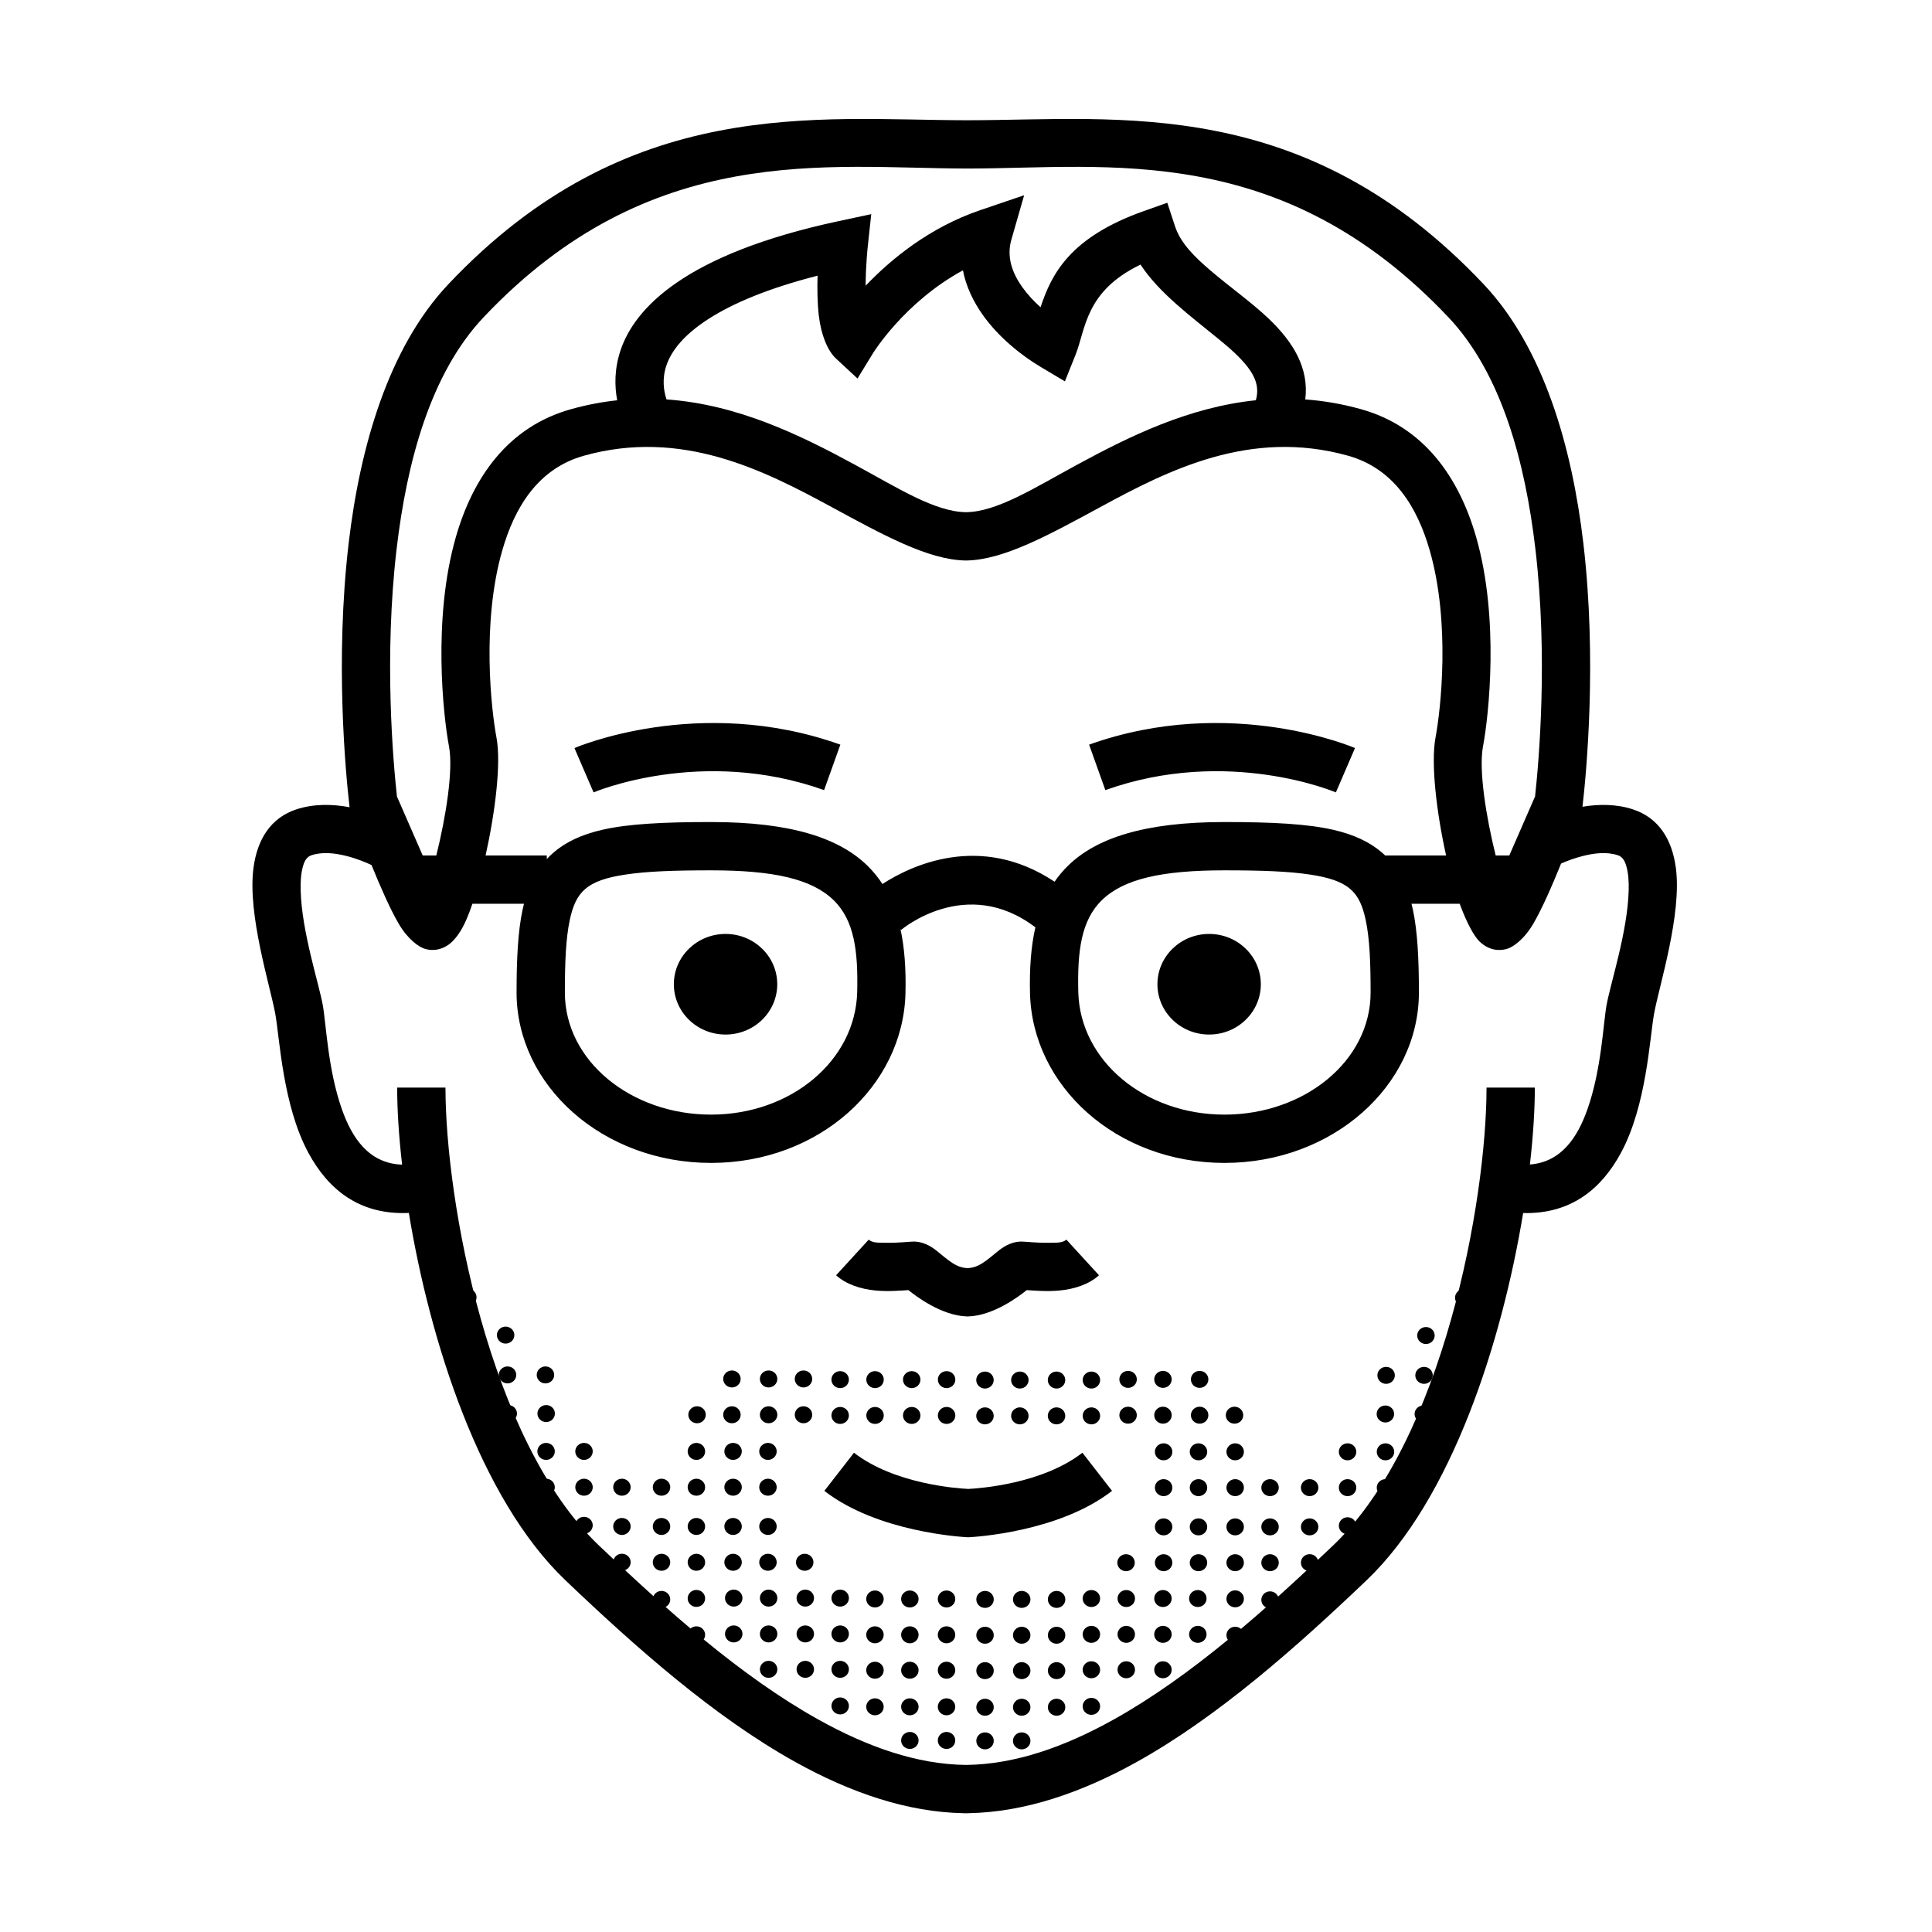<?xml version="1.0" encoding="UTF-8" standalone="no"?>
<!DOCTYPE svg PUBLIC "-//W3C//DTD SVG 1.1//EN" "http://www.w3.org/Graphics/SVG/1.1/DTD/svg11.dtd">
<svg width="100%" height="100%" viewBox="0 0 200 200" version="1.1" xmlns="http://www.w3.org/2000/svg" xmlns:xlink="http://www.w3.org/1999/xlink" xml:space="preserve" xmlns:serif="http://www.serif.com/" style="fill-rule:evenodd;clip-rule:evenodd;stroke-linejoin:round;stroke-miterlimit:2;">
    <g>
        <g transform="matrix(-1,0,0,1,75.109,107.096)">
            <path d="M0,-10.415C2.956,-10.415 5.352,-8.084 5.352,-5.208C5.352,-2.332 2.956,0 0,0C-2.956,0 -5.352,-2.332 -5.352,-5.208C-5.352,-8.084 -2.956,-10.415 0,-10.415" style="fill-rule:nonzero;"/>
        </g>
        <g transform="matrix(-1,0,0,1,125.169,107.096)">
            <path d="M0,-10.415C2.956,-10.415 5.352,-8.084 5.352,-5.208C5.352,-2.332 2.956,0 0,0C-2.956,0 -5.352,-2.332 -5.352,-5.208C-5.352,-8.084 -2.956,-10.415 0,-10.415" style="fill-rule:nonzero;"/>
        </g>
        <g transform="matrix(-1,0,0,1,86.973,143.697)">
            <path d="M0,-1.758C0.499,-1.758 0.904,-1.364 0.904,-0.879C0.904,-0.393 0.499,0 0,0C-0.499,0 -0.904,-0.393 -0.904,-0.879C-0.904,-1.364 -0.499,-1.758 0,-1.758" style="fill-rule:nonzero;"/>
        </g>
        <g transform="matrix(-1,0,0,1,86.973,147.405)">
            <path d="M0,-1.758C0.499,-1.758 0.904,-1.364 0.904,-0.879C0.904,-0.393 0.499,0 0,0C-0.499,0 -0.904,-0.393 -0.904,-0.879C-0.904,-1.364 -0.499,-1.758 0,-1.758" style="fill-rule:nonzero;"/>
        </g>
        <g transform="matrix(-1,0,0,1,72.158,147.336)">
            <path d="M0,-1.759C0.499,-1.759 0.904,-1.365 0.904,-0.88C0.904,-0.394 0.499,0 0,0C-0.499,0 -0.904,-0.394 -0.904,-0.88C-0.904,-1.365 -0.499,-1.759 0,-1.759" style="fill-rule:nonzero;"/>
        </g>
        <g transform="matrix(-1,0,0,1,68.48,154.836)">
            <path d="M0,-1.759C0.499,-1.759 0.904,-1.365 0.904,-0.88C0.904,-0.394 0.499,0 0,0C-0.499,0 -0.904,-0.394 -0.904,-0.88C-0.904,-1.365 -0.499,-1.759 0,-1.759" style="fill-rule:nonzero;"/>
        </g>
        <g transform="matrix(-1,0,0,1,68.48,158.898)">
            <path d="M0,-1.759C0.499,-1.759 0.904,-1.365 0.904,-0.88C0.904,-0.394 0.499,0 0,0C-0.499,0 -0.904,-0.394 -0.904,-0.88C-0.904,-1.365 -0.499,-1.759 0,-1.759" style="fill-rule:nonzero;"/>
        </g>
        <g transform="matrix(-1,0,0,1,64.382,154.836)">
            <path d="M0,-1.759C0.499,-1.759 0.904,-1.365 0.904,-0.88C0.904,-0.394 0.499,0 0,0C-0.499,0 -0.904,-0.394 -0.904,-0.88C-0.904,-1.365 -0.499,-1.759 0,-1.759" style="fill-rule:nonzero;"/>
        </g>
        <g transform="matrix(-1,0,0,1,60.456,151.128)">
            <path d="M0,-1.759C0.499,-1.759 0.904,-1.365 0.904,-0.88C0.904,-0.394 0.499,0 0,0C-0.499,0 -0.904,-0.394 -0.904,-0.88C-0.904,-1.365 -0.499,-1.759 0,-1.759" style="fill-rule:nonzero;"/>
        </g>
        <g transform="matrix(-1,0,0,1,60.456,154.836)">
            <path d="M0,-1.759C0.499,-1.759 0.904,-1.365 0.904,-0.88C0.904,-0.394 0.499,0 0,0C-0.499,0 -0.904,-0.394 -0.904,-0.88C-0.904,-1.365 -0.499,-1.759 0,-1.759" style="fill-rule:nonzero;"/>
        </g>
        <g transform="matrix(-1,0,0,1,60.456,158.779)">
            <path d="M0,-1.758C0.499,-1.758 0.904,-1.364 0.904,-0.879C0.904,-0.393 0.499,0 0,0C-0.499,0 -0.904,-0.393 -0.904,-0.879C-0.904,-1.364 -0.499,-1.758 0,-1.758" style="fill-rule:nonzero;"/>
        </g>
        <g transform="matrix(-1,0,0,1,56.53,151.128)">
            <path d="M0,-1.759C0.499,-1.759 0.904,-1.365 0.904,-0.88C0.904,-0.394 0.499,0 0,0C-0.499,0 -0.904,-0.394 -0.904,-0.88C-0.904,-1.365 -0.499,-1.759 0,-1.759" style="fill-rule:nonzero;"/>
        </g>
        <g transform="matrix(-1,0,0,1,56.539,147.21)">
            <path d="M0,-1.758C0.499,-1.758 0.904,-1.364 0.904,-0.879C0.904,-0.393 0.499,0 0,0C-0.499,0 -0.904,-0.393 -0.904,-0.879C-0.904,-1.364 -0.499,-1.758 0,-1.758" style="fill-rule:nonzero;"/>
        </g>
        <g transform="matrix(-1,0,0,1,52.614,147.21)">
            <path d="M0,-1.758C0.499,-1.758 0.904,-1.364 0.904,-0.879C0.904,-0.393 0.499,0 0,0C-0.499,0 -0.904,-0.393 -0.904,-0.879C-0.904,-1.364 -0.499,-1.758 0,-1.758" style="fill-rule:nonzero;"/>
        </g>
        <g transform="matrix(-1,0,0,1,52.614,151.128)">
            <path d="M0,-1.759C0.499,-1.759 0.904,-1.365 0.904,-0.88C0.904,-0.394 0.499,0 0,0C-0.499,0 -0.904,-0.394 -0.904,-0.88C-0.904,-1.365 -0.499,-1.759 0,-1.759" style="fill-rule:nonzero;"/>
        </g>
        <g transform="matrix(-1,0,0,1,56.465,143.21)">
            <path d="M0,-1.758C0.499,-1.758 0.904,-1.364 0.904,-0.879C0.904,-0.393 0.499,0 0,0C-0.499,0 -0.904,-0.393 -0.904,-0.879C-0.904,-1.364 -0.499,-1.758 0,-1.758" style="fill-rule:nonzero;"/>
        </g>
        <g transform="matrix(-1,0,0,1,52.539,143.21)">
            <path d="M0,-1.758C0.499,-1.758 0.904,-1.364 0.904,-0.879C0.904,-0.393 0.499,0 0,0C-0.499,0 -0.904,-0.393 -0.904,-0.879C-0.904,-1.364 -0.499,-1.758 0,-1.758" style="fill-rule:nonzero;"/>
        </g>
        <g transform="matrix(-1,0,0,1,48.614,143.21)">
            <path d="M0,-1.758C0.499,-1.758 0.904,-1.364 0.904,-0.879C0.904,-0.393 0.499,0 0,0C-0.499,0 -0.904,-0.393 -0.904,-0.879C-0.904,-1.364 -0.499,-1.758 0,-1.758" style="fill-rule:nonzero;"/>
        </g>
        <g transform="matrix(-1,0,0,1,52.342,139.088)">
            <path d="M0,-1.759C0.499,-1.759 0.904,-1.365 0.904,-0.88C0.904,-0.394 0.499,0 0,0C-0.499,0 -0.904,-0.394 -0.904,-0.88C-0.904,-1.365 -0.499,-1.759 0,-1.759" style="fill-rule:nonzero;"/>
        </g>
        <g transform="matrix(-1,0,0,1,48.428,135.173)">
            <path d="M0,-1.758C0.499,-1.758 0.904,-1.364 0.904,-0.879C0.904,-0.393 0.499,0 0,0C-0.499,0 -0.904,-0.393 -0.904,-0.879C-0.904,-1.364 -0.499,-1.758 0,-1.758" style="fill-rule:nonzero;"/>
        </g>
        <g transform="matrix(-1,0,0,1,48.416,139.088)">
            <path d="M0,-1.759C0.499,-1.759 0.904,-1.365 0.904,-0.88C0.904,-0.394 0.499,0 0,0C-0.499,0 -0.904,-0.394 -0.904,-0.88C-0.904,-1.365 -0.499,-1.759 0,-1.759" style="fill-rule:nonzero;"/>
        </g>
        <g transform="matrix(-1,0,0,1,56.53,154.836)">
            <path d="M0,-1.759C0.499,-1.759 0.904,-1.365 0.904,-0.88C0.904,-0.394 0.499,0 0,0C-0.499,0 -0.904,-0.394 -0.904,-0.88C-0.904,-1.365 -0.499,-1.759 0,-1.759" style="fill-rule:nonzero;"/>
        </g>
        <g transform="matrix(-1,0,0,1,64.382,158.898)">
            <path d="M0,-1.759C0.499,-1.759 0.904,-1.365 0.904,-0.88C0.904,-0.394 0.499,0 0,0C-0.499,0 -0.904,-0.394 -0.904,-0.88C-0.904,-1.365 -0.499,-1.759 0,-1.759" style="fill-rule:nonzero;"/>
        </g>
        <g transform="matrix(-1,0,0,1,64.382,162.602)">
            <path d="M0,-1.759C0.499,-1.759 0.904,-1.365 0.904,-0.88C0.904,-0.394 0.499,0 0,0C-0.499,0 -0.904,-0.394 -0.904,-0.88C-0.904,-1.365 -0.499,-1.759 0,-1.759" style="fill-rule:nonzero;"/>
        </g>
        <g transform="matrix(-1,0,0,1,68.48,162.606)">
            <path d="M0,-1.759C0.499,-1.759 0.904,-1.365 0.904,-0.88C0.904,-0.394 0.499,0 0,0C-0.499,0 -0.904,-0.394 -0.904,-0.88C-0.904,-1.365 -0.499,-1.759 0,-1.759" style="fill-rule:nonzero;"/>
        </g>
        <g transform="matrix(-1,0,0,1,68.48,166.451)">
            <path d="M0,-1.759C0.499,-1.759 0.904,-1.365 0.904,-0.88C0.904,-0.394 0.499,0 0,0C-0.499,0 -0.904,-0.394 -0.904,-0.88C-0.904,-1.365 -0.499,-1.759 0,-1.759" style="fill-rule:nonzero;"/>
        </g>
        <g transform="matrix(-1,0,0,1,90.576,166.405)">
            <path d="M0,-1.758C0.499,-1.758 0.904,-1.364 0.904,-0.879C0.904,-0.393 0.499,0 0,0C-0.499,0 -0.904,-0.393 -0.904,-0.879C-0.904,-1.364 -0.499,-1.758 0,-1.758" style="fill-rule:nonzero;"/>
        </g>
        <g transform="matrix(-1,0,0,1,90.576,170.113)">
            <path d="M0,-1.758C0.499,-1.758 0.904,-1.364 0.904,-0.879C0.904,-0.393 0.499,0 0,0C-0.499,0 -0.904,-0.393 -0.904,-0.879C-0.904,-1.364 -0.499,-1.758 0,-1.758" style="fill-rule:nonzero;"/>
        </g>
        <g transform="matrix(-1,0,0,1,75.956,166.314)">
            <path d="M0,-1.759C0.499,-1.759 0.904,-1.365 0.904,-0.88C0.904,-0.394 0.499,0 0,0C-0.499,0 -0.904,-0.394 -0.904,-0.88C-0.904,-1.365 -0.499,-1.759 0,-1.759" style="fill-rule:nonzero;"/>
        </g>
        <g transform="matrix(-1,0,0,1,75.956,170.023)">
            <path d="M0,-1.759C0.499,-1.759 0.904,-1.365 0.904,-0.88C0.904,-0.394 0.499,0 0,0C-0.499,0 -0.904,-0.394 -0.904,-0.88C-0.904,-1.365 -0.499,-1.759 0,-1.759" style="fill-rule:nonzero;"/>
        </g>
        <g transform="matrix(-1,0,0,1,90.584,143.697)">
            <path d="M0,-1.758C0.499,-1.758 0.904,-1.364 0.904,-0.879C0.904,-0.393 0.499,0 0,0C-0.499,0 -0.904,-0.393 -0.904,-0.879C-0.904,-1.364 -0.499,-1.758 0,-1.758" style="fill-rule:nonzero;"/>
        </g>
        <g transform="matrix(-1,0,0,1,75.769,143.628)">
            <path d="M0,-1.759C0.499,-1.759 0.904,-1.365 0.904,-0.88C0.904,-0.394 0.499,0 0,0C-0.499,0 -0.904,-0.394 -0.904,-0.88C-0.904,-1.365 -0.499,-1.759 0,-1.759" style="fill-rule:nonzero;"/>
        </g>
        <g transform="matrix(-1,0,0,1,90.584,147.405)">
            <path d="M0,-1.758C0.499,-1.758 0.904,-1.364 0.904,-0.879C0.904,-0.393 0.499,0 0,0C-0.499,0 -0.904,-0.393 -0.904,-0.879C-0.904,-1.364 -0.499,-1.758 0,-1.758" style="fill-rule:nonzero;"/>
        </g>
        <g transform="matrix(-1,0,0,1,75.769,147.336)">
            <path d="M0,-1.759C0.499,-1.759 0.904,-1.365 0.904,-0.88C0.904,-0.394 0.499,0 0,0C-0.499,0 -0.904,-0.394 -0.904,-0.88C-0.904,-1.365 -0.499,-1.759 0,-1.759" style="fill-rule:nonzero;"/>
        </g>
        <g transform="matrix(-1,0,0,1,72.091,151.128)">
            <path d="M0,-1.759C0.499,-1.759 0.904,-1.365 0.904,-0.88C0.904,-0.394 0.499,0 0,0C-0.499,0 -0.904,-0.394 -0.904,-0.88C-0.904,-1.365 -0.499,-1.759 0,-1.759" style="fill-rule:nonzero;"/>
        </g>
        <g transform="matrix(-1,0,0,1,72.091,154.836)">
            <path d="M0,-1.759C0.499,-1.759 0.904,-1.365 0.904,-0.88C0.904,-0.394 0.499,0 0,0C-0.499,0 -0.904,-0.394 -0.904,-0.88C-0.904,-1.365 -0.499,-1.759 0,-1.759" style="fill-rule:nonzero;"/>
        </g>
        <g transform="matrix(-1,0,0,1,72.091,158.898)">
            <path d="M0,-1.759C0.499,-1.759 0.904,-1.365 0.904,-0.88C0.904,-0.394 0.499,0 0,0C-0.499,0 -0.904,-0.394 -0.904,-0.88C-0.904,-1.365 -0.499,-1.759 0,-1.759" style="fill-rule:nonzero;"/>
        </g>
        <g transform="matrix(-1,0,0,1,72.091,162.606)">
            <path d="M0,-1.759C0.499,-1.759 0.904,-1.365 0.904,-0.88C0.904,-0.394 0.499,0 0,0C-0.499,0 -0.904,-0.394 -0.904,-0.88C-0.904,-1.365 -0.499,-1.759 0,-1.759" style="fill-rule:nonzero;"/>
        </g>
        <g transform="matrix(-1,0,0,1,72.091,166.346)">
            <path d="M0,-1.758C0.499,-1.758 0.904,-1.364 0.904,-0.879C0.904,-0.393 0.499,0 0,0C-0.499,0 -0.904,-0.393 -0.904,-0.879C-0.904,-1.364 -0.499,-1.758 0,-1.758" style="fill-rule:nonzero;"/>
        </g>
        <g transform="matrix(-1,0,0,1,72.091,170.113)">
            <path d="M0,-1.758C0.499,-1.758 0.904,-1.364 0.904,-0.879C0.904,-0.393 0.499,0 0,0C-0.499,0 -0.904,-0.393 -0.904,-0.879C-0.904,-1.364 -0.499,-1.758 0,-1.758" style="fill-rule:nonzero;"/>
        </g>
        <g transform="matrix(-1,0,0,1,94.188,166.405)">
            <path d="M0,-1.758C0.499,-1.758 0.904,-1.364 0.904,-0.879C0.904,-0.393 0.499,0 0,0C-0.499,0 -0.904,-0.393 -0.904,-0.879C-0.904,-1.364 -0.499,-1.758 0,-1.758" style="fill-rule:nonzero;"/>
        </g>
        <g transform="matrix(-1,0,0,1,94.188,170.113)">
            <path d="M0,-1.758C0.499,-1.758 0.904,-1.364 0.904,-0.879C0.904,-0.393 0.499,0 0,0C-0.499,0 -0.904,-0.393 -0.904,-0.879C-0.904,-1.364 -0.499,-1.758 0,-1.758" style="fill-rule:nonzero;"/>
        </g>
        <g transform="matrix(-1,0,0,1,79.567,166.314)">
            <path d="M0,-1.759C0.499,-1.759 0.904,-1.365 0.904,-0.88C0.904,-0.394 0.499,0 0,0C-0.499,0 -0.904,-0.394 -0.904,-0.88C-0.904,-1.365 -0.499,-1.759 0,-1.759" style="fill-rule:nonzero;"/>
        </g>
        <g transform="matrix(-1,0,0,1,79.567,170.023)">
            <path d="M0,-1.759C0.499,-1.759 0.904,-1.365 0.904,-0.88C0.904,-0.394 0.499,0 0,0C-0.499,0 -0.904,-0.394 -0.904,-0.88C-0.904,-1.365 -0.499,-1.759 0,-1.759" style="fill-rule:nonzero;"/>
        </g>
        <g transform="matrix(-1,0,0,1,94.38,143.697)">
            <path d="M0,-1.758C0.499,-1.758 0.904,-1.364 0.904,-0.879C0.904,-0.393 0.499,0 0,0C-0.499,0 -0.904,-0.393 -0.904,-0.879C-0.904,-1.364 -0.499,-1.758 0,-1.758" style="fill-rule:nonzero;"/>
        </g>
        <g transform="matrix(-1,0,0,1,79.565,143.628)">
            <path d="M0,-1.759C0.499,-1.759 0.904,-1.365 0.904,-0.88C0.904,-0.394 0.499,0 0,0C-0.499,0 -0.904,-0.394 -0.904,-0.88C-0.904,-1.365 -0.499,-1.759 0,-1.759" style="fill-rule:nonzero;"/>
        </g>
        <g transform="matrix(-1,0,0,1,94.38,147.405)">
            <path d="M0,-1.758C0.499,-1.758 0.904,-1.364 0.904,-0.879C0.904,-0.393 0.499,0 0,0C-0.499,0 -0.904,-0.393 -0.904,-0.879C-0.904,-1.364 -0.499,-1.758 0,-1.758" style="fill-rule:nonzero;"/>
        </g>
        <g transform="matrix(-1,0,0,1,79.565,147.336)">
            <path d="M0,-1.759C0.499,-1.759 0.904,-1.365 0.904,-0.88C0.904,-0.394 0.499,0 0,0C-0.499,0 -0.904,-0.394 -0.904,-0.88C-0.904,-1.365 -0.499,-1.759 0,-1.759" style="fill-rule:nonzero;"/>
        </g>
        <g transform="matrix(-1,0,0,1,75.888,151.128)">
            <path d="M0,-1.759C0.499,-1.759 0.904,-1.365 0.904,-0.88C0.904,-0.394 0.499,0 0,0C-0.499,0 -0.904,-0.394 -0.904,-0.88C-0.904,-1.365 -0.499,-1.759 0,-1.759" style="fill-rule:nonzero;"/>
        </g>
        <g transform="matrix(-1,0,0,1,75.888,154.836)">
            <path d="M0,-1.759C0.499,-1.759 0.904,-1.365 0.904,-0.88C0.904,-0.394 0.499,0 0,0C-0.499,0 -0.904,-0.394 -0.904,-0.88C-0.904,-1.365 -0.499,-1.759 0,-1.759" style="fill-rule:nonzero;"/>
        </g>
        <g transform="matrix(-1,0,0,1,75.888,158.898)">
            <path d="M0,-1.759C0.499,-1.759 0.904,-1.365 0.904,-0.88C0.904,-0.394 0.499,0 0,0C-0.499,0 -0.904,-0.394 -0.904,-0.88C-0.904,-1.365 -0.499,-1.759 0,-1.759" style="fill-rule:nonzero;"/>
        </g>
        <g transform="matrix(-1,0,0,1,75.888,162.606)">
            <path d="M0,-1.759C0.499,-1.759 0.904,-1.365 0.904,-0.88C0.904,-0.394 0.499,0 0,0C-0.499,0 -0.904,-0.394 -0.904,-0.88C-0.904,-1.365 -0.499,-1.759 0,-1.759" style="fill-rule:nonzero;"/>
        </g>
        <g transform="matrix(-1,0,0,1,97.984,166.405)">
            <path d="M0,-1.758C0.499,-1.758 0.904,-1.364 0.904,-0.879C0.904,-0.393 0.499,0 0,0C-0.499,0 -0.904,-0.393 -0.904,-0.879C-0.904,-1.364 -0.499,-1.758 0,-1.758" style="fill-rule:nonzero;"/>
        </g>
        <g transform="matrix(-1,0,0,1,97.984,170.113)">
            <path d="M0,-1.758C0.499,-1.758 0.904,-1.364 0.904,-0.879C0.904,-0.393 0.499,0 0,0C-0.499,0 -0.904,-0.393 -0.904,-0.879C-0.904,-1.364 -0.499,-1.758 0,-1.758" style="fill-rule:nonzero;"/>
        </g>
        <g transform="matrix(-1,0,0,1,83.364,166.314)">
            <path d="M0,-1.759C0.499,-1.759 0.904,-1.365 0.904,-0.88C0.904,-0.394 0.499,0 0,0C-0.499,0 -0.904,-0.394 -0.904,-0.88C-0.904,-1.365 -0.499,-1.759 0,-1.759" style="fill-rule:nonzero;"/>
        </g>
        <g transform="matrix(-1,0,0,1,83.364,170.023)">
            <path d="M0,-1.759C0.499,-1.759 0.904,-1.365 0.904,-0.88C0.904,-0.394 0.499,0 0,0C-0.499,0 -0.904,-0.394 -0.904,-0.88C-0.904,-1.365 -0.499,-1.759 0,-1.759" style="fill-rule:nonzero;"/>
        </g>
        <g transform="matrix(-1,0,0,1,97.991,143.697)">
            <path d="M0,-1.758C0.499,-1.758 0.904,-1.364 0.904,-0.879C0.904,-0.393 0.499,0 0,0C-0.499,0 -0.904,-0.393 -0.904,-0.879C-0.904,-1.364 -0.499,-1.758 0,-1.758" style="fill-rule:nonzero;"/>
        </g>
        <g transform="matrix(-1,0,0,1,83.177,143.628)">
            <path d="M0,-1.759C0.499,-1.759 0.904,-1.365 0.904,-0.88C0.904,-0.394 0.499,0 0,0C-0.499,0 -0.904,-0.394 -0.904,-0.88C-0.904,-1.365 -0.499,-1.759 0,-1.759" style="fill-rule:nonzero;"/>
        </g>
        <g transform="matrix(-1,0,0,1,97.991,147.405)">
            <path d="M0,-1.758C0.499,-1.758 0.904,-1.364 0.904,-0.879C0.904,-0.393 0.499,0 0,0C-0.499,0 -0.904,-0.393 -0.904,-0.879C-0.904,-1.364 -0.499,-1.758 0,-1.758" style="fill-rule:nonzero;"/>
        </g>
        <g transform="matrix(-1,0,0,1,83.177,147.336)">
            <path d="M0,-1.759C0.499,-1.759 0.904,-1.365 0.904,-0.88C0.904,-0.394 0.499,0 0,0C-0.499,0 -0.904,-0.394 -0.904,-0.88C-0.904,-1.365 -0.499,-1.759 0,-1.759" style="fill-rule:nonzero;"/>
        </g>
        <g transform="matrix(-1,0,0,1,79.499,151.128)">
            <path d="M0,-1.759C0.499,-1.759 0.904,-1.365 0.904,-0.88C0.904,-0.394 0.499,0 0,0C-0.499,0 -0.904,-0.394 -0.904,-0.88C-0.904,-1.365 -0.499,-1.759 0,-1.759" style="fill-rule:nonzero;"/>
        </g>
        <g transform="matrix(-1,0,0,1,79.499,154.836)">
            <path d="M0,-1.759C0.499,-1.759 0.904,-1.365 0.904,-0.88C0.904,-0.394 0.499,0 0,0C-0.499,0 -0.904,-0.394 -0.904,-0.88C-0.904,-1.365 -0.499,-1.759 0,-1.759" style="fill-rule:nonzero;"/>
        </g>
        <g transform="matrix(-1,0,0,1,79.499,158.898)">
            <path d="M0,-1.759C0.499,-1.759 0.904,-1.365 0.904,-0.88C0.904,-0.394 0.499,0 0,0C-0.499,0 -0.904,-0.394 -0.904,-0.88C-0.904,-1.365 -0.499,-1.759 0,-1.759" style="fill-rule:nonzero;"/>
        </g>
        <g transform="matrix(-1,0,0,1,79.499,162.606)">
            <path d="M0,-1.759C0.499,-1.759 0.904,-1.365 0.904,-0.88C0.904,-0.394 0.499,0 0,0C-0.499,0 -0.904,-0.394 -0.904,-0.88C-0.904,-1.365 -0.499,-1.759 0,-1.759" style="fill-rule:nonzero;"/>
        </g>
        <g transform="matrix(-1,0,0,1,83.304,162.606)">
            <path d="M0,-1.759C0.499,-1.759 0.904,-1.365 0.904,-0.88C0.904,-0.394 0.499,0 0,0C-0.499,0 -0.904,-0.394 -0.904,-0.88C-0.904,-1.365 -0.499,-1.759 0,-1.759" style="fill-rule:nonzero;"/>
        </g>
        <g transform="matrix(-1,0,0,1,86.975,166.314)">
            <path d="M0,-1.759C0.499,-1.759 0.904,-1.365 0.904,-0.88C0.904,-0.394 0.499,0 0,0C-0.499,0 -0.904,-0.394 -0.904,-0.88C-0.904,-1.365 -0.499,-1.759 0,-1.759" style="fill-rule:nonzero;"/>
        </g>
        <g transform="matrix(-1,0,0,1,86.975,170.023)">
            <path d="M0,-1.759C0.499,-1.759 0.904,-1.365 0.904,-0.88C0.904,-0.394 0.499,0 0,0C-0.499,0 -0.904,-0.394 -0.904,-0.88C-0.904,-1.365 -0.499,-1.759 0,-1.759" style="fill-rule:nonzero;"/>
        </g>
        <g transform="matrix(-1,0,0,1,90.576,173.781)">
            <path d="M0,-1.759C0.499,-1.759 0.904,-1.365 0.904,-0.88C0.904,-0.394 0.499,0 0,0C-0.499,0 -0.904,-0.394 -0.904,-0.88C-0.904,-1.365 -0.499,-1.759 0,-1.759" style="fill-rule:nonzero;"/>
        </g>
        <g transform="matrix(-1,0,0,1,94.188,173.781)">
            <path d="M0,-1.759C0.499,-1.759 0.904,-1.365 0.904,-0.88C0.904,-0.394 0.499,0 0,0C-0.499,0 -0.904,-0.394 -0.904,-0.88C-0.904,-1.365 -0.499,-1.759 0,-1.759" style="fill-rule:nonzero;"/>
        </g>
        <g transform="matrix(-1,0,0,1,79.567,173.688)">
            <path d="M0,-1.758C0.499,-1.758 0.904,-1.364 0.904,-0.879C0.904,-0.393 0.499,0 0,0C-0.499,0 -0.904,-0.393 -0.904,-0.879C-0.904,-1.364 -0.499,-1.758 0,-1.758" style="fill-rule:nonzero;"/>
        </g>
        <g transform="matrix(-1,0,0,1,97.984,173.781)">
            <path d="M0,-1.759C0.499,-1.759 0.904,-1.365 0.904,-0.88C0.904,-0.394 0.499,0 0,0C-0.499,0 -0.904,-0.394 -0.904,-0.88C-0.904,-1.365 -0.499,-1.759 0,-1.759" style="fill-rule:nonzero;"/>
        </g>
        <g transform="matrix(-1,0,0,1,83.364,173.688)">
            <path d="M0,-1.758C0.499,-1.758 0.904,-1.364 0.904,-0.879C0.904,-0.393 0.499,0 0,0C-0.499,0 -0.904,-0.393 -0.904,-0.879C-0.904,-1.364 -0.499,-1.758 0,-1.758" style="fill-rule:nonzero;"/>
        </g>
        <g transform="matrix(-1,0,0,1,86.975,173.688)">
            <path d="M0,-1.758C0.499,-1.758 0.904,-1.364 0.904,-0.879C0.904,-0.393 0.499,0 0,0C-0.499,0 -0.904,-0.393 -0.904,-0.879C-0.904,-1.364 -0.499,-1.758 0,-1.758" style="fill-rule:nonzero;"/>
        </g>
        <g transform="matrix(-1,0,0,1,90.576,177.567)">
            <path d="M0,-1.758C0.499,-1.758 0.904,-1.364 0.904,-0.879C0.904,-0.393 0.499,0 0,0C-0.499,0 -0.904,-0.393 -0.904,-0.879C-0.904,-1.364 -0.499,-1.758 0,-1.758" style="fill-rule:nonzero;"/>
        </g>
        <g transform="matrix(-1,0,0,1,94.188,177.567)">
            <path d="M0,-1.758C0.499,-1.758 0.904,-1.364 0.904,-0.879C0.904,-0.393 0.499,0 0,0C-0.499,0 -0.904,-0.393 -0.904,-0.879C-0.904,-1.364 -0.499,-1.758 0,-1.758" style="fill-rule:nonzero;"/>
        </g>
        <g transform="matrix(-1,0,0,1,97.984,177.567)">
            <path d="M0,-1.758C0.499,-1.758 0.904,-1.364 0.904,-0.879C0.904,-0.393 0.499,0 0,0C-0.499,0 -0.904,-0.393 -0.904,-0.879C-0.904,-1.364 -0.499,-1.758 0,-1.758" style="fill-rule:nonzero;"/>
        </g>
        <g transform="matrix(-1,0,0,1,94.188,181.049)">
            <path d="M0,-1.759C0.499,-1.759 0.904,-1.365 0.904,-0.88C0.904,-0.394 0.499,0 0,0C-0.499,0 -0.904,-0.394 -0.904,-0.88C-0.904,-1.365 -0.499,-1.759 0,-1.759" style="fill-rule:nonzero;"/>
        </g>
        <g transform="matrix(-1,0,0,1,97.984,181.049)">
            <path d="M0,-1.759C0.499,-1.759 0.904,-1.365 0.904,-0.88C0.904,-0.394 0.499,0 0,0C-0.499,0 -0.904,-0.394 -0.904,-0.88C-0.904,-1.365 -0.499,-1.759 0,-1.759" style="fill-rule:nonzero;"/>
        </g>
        <g transform="matrix(-1,0,0,1,86.975,177.477)">
            <path d="M0,-1.759C0.499,-1.759 0.904,-1.365 0.904,-0.88C0.904,-0.394 0.499,0 0,0C-0.499,0 -0.904,-0.394 -0.904,-0.88C-0.904,-1.365 -0.499,-1.759 0,-1.759" style="fill-rule:nonzero;"/>
        </g>
        <g transform="matrix(-1,0,0,1,112.982,143.742)">
            <path d="M0,-1.759C0.499,-1.759 0.904,-1.365 0.904,-0.88C0.904,-0.394 0.499,0 0,0C-0.499,0 -0.904,-0.394 -0.904,-0.88C-0.904,-1.365 -0.499,-1.759 0,-1.759" style="fill-rule:nonzero;"/>
        </g>
        <g transform="matrix(-1,0,0,1,112.982,147.45)">
            <path d="M0,-1.759C0.499,-1.759 0.904,-1.365 0.904,-0.88C0.904,-0.394 0.499,0 0,0C-0.499,0 -0.904,-0.394 -0.904,-0.88C-0.904,-1.365 -0.499,-1.759 0,-1.759" style="fill-rule:nonzero;"/>
        </g>
        <g transform="matrix(-1,0,0,1,127.797,147.379)">
            <path d="M0,-1.758C0.499,-1.758 0.904,-1.364 0.904,-0.879C0.904,-0.393 0.499,0 0,0C-0.499,0 -0.904,-0.393 -0.904,-0.879C-0.904,-1.364 -0.499,-1.758 0,-1.758" style="fill-rule:nonzero;"/>
        </g>
        <g transform="matrix(-1,0,0,1,131.475,154.88)">
            <path d="M0,-1.759C0.499,-1.759 0.904,-1.365 0.904,-0.88C0.904,-0.394 0.499,0 0,0C-0.499,0 -0.904,-0.394 -0.904,-0.88C-0.904,-1.365 -0.499,-1.759 0,-1.759" style="fill-rule:nonzero;"/>
        </g>
        <g transform="matrix(-1,0,0,1,131.475,158.941)">
            <path d="M0,-1.758C0.499,-1.758 0.904,-1.364 0.904,-0.879C0.904,-0.393 0.499,0 0,0C-0.499,0 -0.904,-0.393 -0.904,-0.879C-0.904,-1.364 -0.499,-1.758 0,-1.758" style="fill-rule:nonzero;"/>
        </g>
        <g transform="matrix(-1,0,0,1,135.573,154.88)">
            <path d="M0,-1.759C0.499,-1.759 0.904,-1.365 0.904,-0.88C0.904,-0.394 0.499,0 0,0C-0.499,0 -0.904,-0.394 -0.904,-0.88C-0.904,-1.365 -0.499,-1.759 0,-1.759" style="fill-rule:nonzero;"/>
        </g>
        <g transform="matrix(-1,0,0,1,139.499,151.171)">
            <path d="M0,-1.759C0.499,-1.759 0.904,-1.365 0.904,-0.88C0.904,-0.394 0.499,0 0,0C-0.499,0 -0.904,-0.394 -0.904,-0.88C-0.904,-1.365 -0.499,-1.759 0,-1.759" style="fill-rule:nonzero;"/>
        </g>
        <g transform="matrix(-1,0,0,1,139.499,154.88)">
            <path d="M0,-1.759C0.499,-1.759 0.904,-1.365 0.904,-0.88C0.904,-0.394 0.499,0 0,0C-0.499,0 -0.904,-0.394 -0.904,-0.88C-0.904,-1.365 -0.499,-1.759 0,-1.759" style="fill-rule:nonzero;"/>
        </g>
        <g transform="matrix(-1,0,0,1,139.499,158.824)">
            <path d="M0,-1.759C0.499,-1.759 0.904,-1.365 0.904,-0.88C0.904,-0.394 0.499,0 0,0C-0.499,0 -0.904,-0.394 -0.904,-0.88C-0.904,-1.365 -0.499,-1.759 0,-1.759" style="fill-rule:nonzero;"/>
        </g>
        <g transform="matrix(-1,0,0,1,143.425,151.171)">
            <path d="M0,-1.759C0.499,-1.759 0.904,-1.365 0.904,-0.88C0.904,-0.394 0.499,0 0,0C-0.499,0 -0.904,-0.394 -0.904,-0.88C-0.904,-1.365 -0.499,-1.759 0,-1.759" style="fill-rule:nonzero;"/>
        </g>
        <g transform="matrix(-1,0,0,1,143.415,147.255)">
            <path d="M0,-1.759C0.499,-1.759 0.904,-1.365 0.904,-0.88C0.904,-0.394 0.499,0 0,0C-0.499,0 -0.904,-0.394 -0.904,-0.88C-0.904,-1.365 -0.499,-1.759 0,-1.759" style="fill-rule:nonzero;"/>
        </g>
        <g transform="matrix(-1,0,0,1,147.341,147.255)">
            <path d="M0,-1.759C0.499,-1.759 0.904,-1.365 0.904,-0.88C0.904,-0.394 0.499,0 0,0C-0.499,0 -0.904,-0.394 -0.904,-0.88C-0.904,-1.365 -0.499,-1.759 0,-1.759" style="fill-rule:nonzero;"/>
        </g>
        <g transform="matrix(-1,0,0,1,147.341,151.171)">
            <path d="M0,-1.759C0.499,-1.759 0.904,-1.365 0.904,-0.88C0.904,-0.394 0.499,0 0,0C-0.499,0 -0.904,-0.394 -0.904,-0.88C-0.904,-1.365 -0.499,-1.759 0,-1.759" style="fill-rule:nonzero;"/>
        </g>
        <g transform="matrix(-1,0,0,1,143.49,143.255)">
            <path d="M0,-1.759C0.499,-1.759 0.904,-1.365 0.904,-0.88C0.904,-0.394 0.499,0 0,0C-0.499,0 -0.904,-0.394 -0.904,-0.88C-0.904,-1.365 -0.499,-1.759 0,-1.759" style="fill-rule:nonzero;"/>
        </g>
        <g transform="matrix(-1,0,0,1,147.415,143.255)">
            <path d="M0,-1.759C0.499,-1.759 0.904,-1.365 0.904,-0.88C0.904,-0.394 0.499,0 0,0C-0.499,0 -0.904,-0.394 -0.904,-0.88C-0.904,-1.365 -0.499,-1.759 0,-1.759" style="fill-rule:nonzero;"/>
        </g>
        <g transform="matrix(-1,0,0,1,151.341,143.255)">
            <path d="M0,-1.759C0.499,-1.759 0.904,-1.365 0.904,-0.88C0.904,-0.394 0.499,0 0,0C-0.499,0 -0.904,-0.394 -0.904,-0.88C-0.904,-1.365 -0.499,-1.759 0,-1.759" style="fill-rule:nonzero;"/>
        </g>
        <g transform="matrix(-1,0,0,1,147.613,139.132)">
            <path d="M0,-1.759C0.499,-1.759 0.904,-1.365 0.904,-0.88C0.904,-0.394 0.499,0 0,0C-0.499,0 -0.904,-0.394 -0.904,-0.88C-0.904,-1.365 -0.499,-1.759 0,-1.759" style="fill-rule:nonzero;"/>
        </g>
        <g transform="matrix(-1,0,0,1,151.527,135.218)">
            <path d="M0,-1.759C0.499,-1.759 0.904,-1.365 0.904,-0.88C0.904,-0.394 0.499,0 0,0C-0.499,0 -0.904,-0.394 -0.904,-0.88C-0.904,-1.365 -0.499,-1.759 0,-1.759" style="fill-rule:nonzero;"/>
        </g>
        <g transform="matrix(-1,0,0,1,151.539,139.132)">
            <path d="M0,-1.759C0.499,-1.759 0.904,-1.365 0.904,-0.88C0.904,-0.394 0.499,0 0,0C-0.499,0 -0.904,-0.394 -0.904,-0.88C-0.904,-1.365 -0.499,-1.759 0,-1.759" style="fill-rule:nonzero;"/>
        </g>
        <g transform="matrix(-1,0,0,1,143.425,154.88)">
            <path d="M0,-1.759C0.499,-1.759 0.904,-1.365 0.904,-0.88C0.904,-0.394 0.499,0 0,0C-0.499,0 -0.904,-0.394 -0.904,-0.88C-0.904,-1.365 -0.499,-1.759 0,-1.759" style="fill-rule:nonzero;"/>
        </g>
        <g transform="matrix(-1,0,0,1,135.573,158.941)">
            <path d="M0,-1.758C0.499,-1.758 0.904,-1.364 0.904,-0.879C0.904,-0.393 0.499,0 0,0C-0.499,0 -0.904,-0.393 -0.904,-0.879C-0.904,-1.364 -0.499,-1.758 0,-1.758" style="fill-rule:nonzero;"/>
        </g>
        <g transform="matrix(-1,0,0,1,135.573,162.646)">
            <path d="M0,-1.759C0.499,-1.759 0.904,-1.365 0.904,-0.88C0.904,-0.394 0.499,0 0,0C-0.499,0 -0.904,-0.394 -0.904,-0.88C-0.904,-1.365 -0.499,-1.759 0,-1.759" style="fill-rule:nonzero;"/>
        </g>
        <g transform="matrix(-1,0,0,1,131.475,162.649)">
            <path d="M0,-1.758C0.499,-1.758 0.904,-1.364 0.904,-0.879C0.904,-0.393 0.499,0 0,0C-0.499,0 -0.904,-0.393 -0.904,-0.879C-0.904,-1.364 -0.499,-1.758 0,-1.758" style="fill-rule:nonzero;"/>
        </g>
        <g transform="matrix(-1,0,0,1,131.475,166.494)">
            <path d="M0,-1.758C0.499,-1.758 0.904,-1.364 0.904,-0.879C0.904,-0.393 0.499,0 0,0C-0.499,0 -0.904,-0.393 -0.904,-0.879C-0.904,-1.364 -0.499,-1.758 0,-1.758" style="fill-rule:nonzero;"/>
        </g>
        <g transform="matrix(-1,0,0,1,109.378,166.45)">
            <path d="M0,-1.759C0.499,-1.759 0.904,-1.365 0.904,-0.88C0.904,-0.394 0.499,0 0,0C-0.499,0 -0.904,-0.394 -0.904,-0.88C-0.904,-1.365 -0.499,-1.759 0,-1.759" style="fill-rule:nonzero;"/>
        </g>
        <g transform="matrix(-1,0,0,1,109.378,170.158)">
            <path d="M0,-1.759C0.499,-1.759 0.904,-1.365 0.904,-0.88C0.904,-0.394 0.499,0 0,0C-0.499,0 -0.904,-0.394 -0.904,-0.88C-0.904,-1.365 -0.499,-1.759 0,-1.759" style="fill-rule:nonzero;"/>
        </g>
        <g transform="matrix(-1,0,0,1,123.999,166.357)">
            <path d="M0,-1.758C0.499,-1.758 0.904,-1.364 0.904,-0.879C0.904,-0.393 0.499,0 0,0C-0.499,0 -0.904,-0.393 -0.904,-0.879C-0.904,-1.364 -0.499,-1.758 0,-1.758" style="fill-rule:nonzero;"/>
        </g>
        <g transform="matrix(-1,0,0,1,123.999,170.066)">
            <path d="M0,-1.758C0.499,-1.758 0.904,-1.364 0.904,-0.879C0.904,-0.393 0.499,0 0,0C-0.499,0 -0.904,-0.393 -0.904,-0.879C-0.904,-1.364 -0.499,-1.758 0,-1.758" style="fill-rule:nonzero;"/>
        </g>
        <g transform="matrix(-1,0,0,1,109.371,143.742)">
            <path d="M0,-1.759C0.499,-1.759 0.904,-1.365 0.904,-0.88C0.904,-0.394 0.499,0 0,0C-0.499,0 -0.904,-0.394 -0.904,-0.88C-0.904,-1.365 -0.499,-1.759 0,-1.759" style="fill-rule:nonzero;"/>
        </g>
        <g transform="matrix(-1,0,0,1,124.186,143.671)">
            <path d="M0,-1.758C0.499,-1.758 0.904,-1.364 0.904,-0.879C0.904,-0.393 0.499,0 0,0C-0.499,0 -0.904,-0.393 -0.904,-0.879C-0.904,-1.364 -0.499,-1.758 0,-1.758" style="fill-rule:nonzero;"/>
        </g>
        <g transform="matrix(-1,0,0,1,109.371,147.45)">
            <path d="M0,-1.759C0.499,-1.759 0.904,-1.365 0.904,-0.88C0.904,-0.394 0.499,0 0,0C-0.499,0 -0.904,-0.394 -0.904,-0.88C-0.904,-1.365 -0.499,-1.759 0,-1.759" style="fill-rule:nonzero;"/>
        </g>
        <g transform="matrix(-1,0,0,1,124.186,147.379)">
            <path d="M0,-1.758C0.499,-1.758 0.904,-1.364 0.904,-0.879C0.904,-0.393 0.499,0 0,0C-0.499,0 -0.904,-0.393 -0.904,-0.879C-0.904,-1.364 -0.499,-1.758 0,-1.758" style="fill-rule:nonzero;"/>
        </g>
        <g transform="matrix(-1,0,0,1,127.864,151.171)">
            <path d="M0,-1.759C0.499,-1.759 0.904,-1.365 0.904,-0.88C0.904,-0.394 0.499,0 0,0C-0.499,0 -0.904,-0.394 -0.904,-0.88C-0.904,-1.365 -0.499,-1.759 0,-1.759" style="fill-rule:nonzero;"/>
        </g>
        <g transform="matrix(-1,0,0,1,127.864,154.88)">
            <path d="M0,-1.759C0.499,-1.759 0.904,-1.365 0.904,-0.88C0.904,-0.394 0.499,0 0,0C-0.499,0 -0.904,-0.394 -0.904,-0.88C-0.904,-1.365 -0.499,-1.759 0,-1.759" style="fill-rule:nonzero;"/>
        </g>
        <g transform="matrix(-1,0,0,1,127.864,158.941)">
            <path d="M0,-1.758C0.499,-1.758 0.904,-1.364 0.904,-0.879C0.904,-0.393 0.499,0 0,0C-0.499,0 -0.904,-0.393 -0.904,-0.879C-0.904,-1.364 -0.499,-1.758 0,-1.758" style="fill-rule:nonzero;"/>
        </g>
        <g transform="matrix(-1,0,0,1,127.864,162.649)">
            <path d="M0,-1.758C0.499,-1.758 0.904,-1.364 0.904,-0.879C0.904,-0.393 0.499,0 0,0C-0.499,0 -0.904,-0.393 -0.904,-0.879C-0.904,-1.364 -0.499,-1.758 0,-1.758" style="fill-rule:nonzero;"/>
        </g>
        <g transform="matrix(-1,0,0,1,127.864,166.39)">
            <path d="M0,-1.758C0.499,-1.758 0.904,-1.364 0.904,-0.879C0.904,-0.393 0.499,0 0,0C-0.499,0 -0.904,-0.393 -0.904,-0.879C-0.904,-1.364 -0.499,-1.758 0,-1.758" style="fill-rule:nonzero;"/>
        </g>
        <g transform="matrix(-1,0,0,1,127.864,170.158)">
            <path d="M0,-1.759C0.499,-1.759 0.904,-1.365 0.904,-0.88C0.904,-0.394 0.499,0 0,0C-0.499,0 -0.904,-0.394 -0.904,-0.88C-0.904,-1.365 -0.499,-1.759 0,-1.759" style="fill-rule:nonzero;"/>
        </g>
        <g transform="matrix(-1,0,0,1,105.767,166.45)">
            <path d="M0,-1.759C0.499,-1.759 0.904,-1.365 0.904,-0.88C0.904,-0.394 0.499,0 0,0C-0.499,0 -0.904,-0.394 -0.904,-0.88C-0.904,-1.365 -0.499,-1.759 0,-1.759" style="fill-rule:nonzero;"/>
        </g>
        <g transform="matrix(-1,0,0,1,105.767,170.158)">
            <path d="M0,-1.759C0.499,-1.759 0.904,-1.365 0.904,-0.88C0.904,-0.394 0.499,0 0,0C-0.499,0 -0.904,-0.394 -0.904,-0.88C-0.904,-1.365 -0.499,-1.759 0,-1.759" style="fill-rule:nonzero;"/>
        </g>
        <g transform="matrix(-1,0,0,1,120.388,166.357)">
            <path d="M0,-1.758C0.499,-1.758 0.904,-1.364 0.904,-0.879C0.904,-0.393 0.499,0 0,0C-0.499,0 -0.904,-0.393 -0.904,-0.879C-0.904,-1.364 -0.499,-1.758 0,-1.758" style="fill-rule:nonzero;"/>
        </g>
        <g transform="matrix(-1,0,0,1,120.388,170.066)">
            <path d="M0,-1.758C0.499,-1.758 0.904,-1.364 0.904,-0.879C0.904,-0.393 0.499,0 0,0C-0.499,0 -0.904,-0.393 -0.904,-0.879C-0.904,-1.364 -0.499,-1.758 0,-1.758" style="fill-rule:nonzero;"/>
        </g>
        <g transform="matrix(-1,0,0,1,105.575,143.742)">
            <path d="M0,-1.759C0.499,-1.759 0.904,-1.365 0.904,-0.88C0.904,-0.394 0.499,0 0,0C-0.499,0 -0.904,-0.394 -0.904,-0.88C-0.904,-1.365 -0.499,-1.759 0,-1.759" style="fill-rule:nonzero;"/>
        </g>
        <g transform="matrix(-1,0,0,1,120.39,143.671)">
            <path d="M0,-1.758C0.499,-1.758 0.904,-1.364 0.904,-0.879C0.904,-0.393 0.499,0 0,0C-0.499,0 -0.904,-0.393 -0.904,-0.879C-0.904,-1.364 -0.499,-1.758 0,-1.758" style="fill-rule:nonzero;"/>
        </g>
        <g transform="matrix(-1,0,0,1,105.575,147.45)">
            <path d="M0,-1.759C0.499,-1.759 0.904,-1.365 0.904,-0.88C0.904,-0.394 0.499,0 0,0C-0.499,0 -0.904,-0.394 -0.904,-0.88C-0.904,-1.365 -0.499,-1.759 0,-1.759" style="fill-rule:nonzero;"/>
        </g>
        <g transform="matrix(-1,0,0,1,120.39,147.379)">
            <path d="M0,-1.758C0.499,-1.758 0.904,-1.364 0.904,-0.879C0.904,-0.393 0.499,0 0,0C-0.499,0 -0.904,-0.393 -0.904,-0.879C-0.904,-1.364 -0.499,-1.758 0,-1.758" style="fill-rule:nonzero;"/>
        </g>
        <g transform="matrix(-1,0,0,1,124.067,151.171)">
            <path d="M0,-1.759C0.499,-1.759 0.904,-1.365 0.904,-0.88C0.904,-0.394 0.499,0 0,0C-0.499,0 -0.904,-0.394 -0.904,-0.88C-0.904,-1.365 -0.499,-1.759 0,-1.759" style="fill-rule:nonzero;"/>
        </g>
        <g transform="matrix(-1,0,0,1,124.067,154.88)">
            <path d="M0,-1.759C0.499,-1.759 0.904,-1.365 0.904,-0.88C0.904,-0.394 0.499,0 0,0C-0.499,0 -0.904,-0.394 -0.904,-0.88C-0.904,-1.365 -0.499,-1.759 0,-1.759" style="fill-rule:nonzero;"/>
        </g>
        <g transform="matrix(-1,0,0,1,124.067,158.941)">
            <path d="M0,-1.758C0.499,-1.758 0.904,-1.364 0.904,-0.879C0.904,-0.393 0.499,0 0,0C-0.499,0 -0.904,-0.393 -0.904,-0.879C-0.904,-1.364 -0.499,-1.758 0,-1.758" style="fill-rule:nonzero;"/>
        </g>
        <g transform="matrix(-1,0,0,1,124.067,162.649)">
            <path d="M0,-1.758C0.499,-1.758 0.904,-1.364 0.904,-0.879C0.904,-0.393 0.499,0 0,0C-0.499,0 -0.904,-0.393 -0.904,-0.879C-0.904,-1.364 -0.499,-1.758 0,-1.758" style="fill-rule:nonzero;"/>
        </g>
        <g transform="matrix(-1,0,0,1,101.971,166.45)">
            <path d="M0,-1.759C0.499,-1.759 0.904,-1.365 0.904,-0.88C0.904,-0.394 0.499,0 0,0C-0.499,0 -0.904,-0.394 -0.904,-0.88C-0.904,-1.365 -0.499,-1.759 0,-1.759" style="fill-rule:nonzero;"/>
        </g>
        <g transform="matrix(-1,0,0,1,101.971,170.158)">
            <path d="M0,-1.759C0.499,-1.759 0.904,-1.365 0.904,-0.88C0.904,-0.394 0.499,0 0,0C-0.499,0 -0.904,-0.394 -0.904,-0.88C-0.904,-1.365 -0.499,-1.759 0,-1.759" style="fill-rule:nonzero;"/>
        </g>
        <g transform="matrix(-1,0,0,1,116.591,166.357)">
            <path d="M0,-1.758C0.499,-1.758 0.904,-1.364 0.904,-0.879C0.904,-0.393 0.499,0 0,0C-0.499,0 -0.904,-0.393 -0.904,-0.879C-0.904,-1.364 -0.499,-1.758 0,-1.758" style="fill-rule:nonzero;"/>
        </g>
        <g transform="matrix(-1,0,0,1,116.591,170.066)">
            <path d="M0,-1.758C0.499,-1.758 0.904,-1.364 0.904,-0.879C0.904,-0.393 0.499,0 0,0C-0.499,0 -0.904,-0.393 -0.904,-0.879C-0.904,-1.364 -0.499,-1.758 0,-1.758" style="fill-rule:nonzero;"/>
        </g>
        <g transform="matrix(-1,0,0,1,101.964,143.742)">
            <path d="M0,-1.759C0.499,-1.759 0.904,-1.365 0.904,-0.88C0.904,-0.394 0.499,0 0,0C-0.499,0 -0.904,-0.394 -0.904,-0.88C-0.904,-1.365 -0.499,-1.759 0,-1.759" style="fill-rule:nonzero;"/>
        </g>
        <g transform="matrix(-1,0,0,1,116.779,143.671)">
            <path d="M0,-1.758C0.499,-1.758 0.904,-1.364 0.904,-0.879C0.904,-0.393 0.499,0 0,0C-0.499,0 -0.904,-0.393 -0.904,-0.879C-0.904,-1.364 -0.499,-1.758 0,-1.758" style="fill-rule:nonzero;"/>
        </g>
        <g transform="matrix(-1,0,0,1,101.964,147.45)">
            <path d="M0,-1.759C0.499,-1.759 0.904,-1.365 0.904,-0.88C0.904,-0.394 0.499,0 0,0C-0.499,0 -0.904,-0.394 -0.904,-0.88C-0.904,-1.365 -0.499,-1.759 0,-1.759" style="fill-rule:nonzero;"/>
        </g>
        <g transform="matrix(-1,0,0,1,116.779,147.379)">
            <path d="M0,-1.758C0.499,-1.758 0.904,-1.364 0.904,-0.879C0.904,-0.393 0.499,0 0,0C-0.499,0 -0.904,-0.393 -0.904,-0.879C-0.904,-1.364 -0.499,-1.758 0,-1.758" style="fill-rule:nonzero;"/>
        </g>
        <g transform="matrix(-1,0,0,1,120.456,151.171)">
            <path d="M0,-1.759C0.499,-1.759 0.904,-1.365 0.904,-0.88C0.904,-0.394 0.499,0 0,0C-0.499,0 -0.904,-0.394 -0.904,-0.88C-0.904,-1.365 -0.499,-1.759 0,-1.759" style="fill-rule:nonzero;"/>
        </g>
        <g transform="matrix(-1,0,0,1,120.456,154.88)">
            <path d="M0,-1.759C0.499,-1.759 0.904,-1.365 0.904,-0.88C0.904,-0.394 0.499,0 0,0C-0.499,0 -0.904,-0.394 -0.904,-0.88C-0.904,-1.365 -0.499,-1.759 0,-1.759" style="fill-rule:nonzero;"/>
        </g>
        <g transform="matrix(-1,0,0,1,120.456,158.941)">
            <path d="M0,-1.758C0.499,-1.758 0.904,-1.364 0.904,-0.879C0.904,-0.393 0.499,0 0,0C-0.499,0 -0.904,-0.393 -0.904,-0.879C-0.904,-1.364 -0.499,-1.758 0,-1.758" style="fill-rule:nonzero;"/>
        </g>
        <g transform="matrix(-1,0,0,1,120.456,162.649)">
            <path d="M0,-1.758C0.499,-1.758 0.904,-1.364 0.904,-0.879C0.904,-0.393 0.499,0 0,0C-0.499,0 -0.904,-0.393 -0.904,-0.879C-0.904,-1.364 -0.499,-1.758 0,-1.758" style="fill-rule:nonzero;"/>
        </g>
        <g transform="matrix(-1,0,0,1,116.567,162.649)">
            <path d="M0,-1.758C0.499,-1.758 0.904,-1.364 0.904,-0.879C0.904,-0.393 0.499,0 0,0C-0.499,0 -0.904,-0.393 -0.904,-0.879C-0.904,-1.364 -0.499,-1.758 0,-1.758" style="fill-rule:nonzero;"/>
        </g>
        <g transform="matrix(-1,0,0,1,112.98,166.357)">
            <path d="M0,-1.758C0.499,-1.758 0.904,-1.364 0.904,-0.879C0.904,-0.393 0.499,0 0,0C-0.499,0 -0.904,-0.393 -0.904,-0.879C-0.904,-1.364 -0.499,-1.758 0,-1.758" style="fill-rule:nonzero;"/>
        </g>
        <g transform="matrix(-1,0,0,1,112.98,170.066)">
            <path d="M0,-1.758C0.499,-1.758 0.904,-1.364 0.904,-0.879C0.904,-0.393 0.499,0 0,0C-0.499,0 -0.904,-0.393 -0.904,-0.879C-0.904,-1.364 -0.499,-1.758 0,-1.758" style="fill-rule:nonzero;"/>
        </g>
        <g transform="matrix(-1,0,0,1,109.378,173.823)">
            <path d="M0,-1.758C0.499,-1.758 0.904,-1.364 0.904,-0.879C0.904,-0.393 0.499,0 0,0C-0.499,0 -0.904,-0.393 -0.904,-0.879C-0.904,-1.364 -0.499,-1.758 0,-1.758" style="fill-rule:nonzero;"/>
        </g>
        <g transform="matrix(-1,0,0,1,105.767,173.823)">
            <path d="M0,-1.758C0.499,-1.758 0.904,-1.364 0.904,-0.879C0.904,-0.393 0.499,0 0,0C-0.499,0 -0.904,-0.393 -0.904,-0.879C-0.904,-1.364 -0.499,-1.758 0,-1.758" style="fill-rule:nonzero;"/>
        </g>
        <g transform="matrix(-1,0,0,1,120.388,173.733)">
            <path d="M0,-1.759C0.499,-1.759 0.904,-1.365 0.904,-0.88C0.904,-0.394 0.499,0 0,0C-0.499,0 -0.904,-0.394 -0.904,-0.88C-0.904,-1.365 -0.499,-1.759 0,-1.759" style="fill-rule:nonzero;"/>
        </g>
        <g transform="matrix(-1,0,0,1,101.971,173.823)">
            <path d="M0,-1.758C0.499,-1.758 0.904,-1.364 0.904,-0.879C0.904,-0.393 0.499,0 0,0C-0.499,0 -0.904,-0.393 -0.904,-0.879C-0.904,-1.364 -0.499,-1.758 0,-1.758" style="fill-rule:nonzero;"/>
        </g>
        <g transform="matrix(-1,0,0,1,116.591,173.733)">
            <path d="M0,-1.759C0.499,-1.759 0.904,-1.365 0.904,-0.88C0.904,-0.394 0.499,0 0,0C-0.499,0 -0.904,-0.394 -0.904,-0.88C-0.904,-1.365 -0.499,-1.759 0,-1.759" style="fill-rule:nonzero;"/>
        </g>
        <g transform="matrix(-1,0,0,1,112.98,173.733)">
            <path d="M0,-1.759C0.499,-1.759 0.904,-1.365 0.904,-0.88C0.904,-0.394 0.499,0 0,0C-0.499,0 -0.904,-0.394 -0.904,-0.88C-0.904,-1.365 -0.499,-1.759 0,-1.759" style="fill-rule:nonzero;"/>
        </g>
        <g transform="matrix(-1,0,0,1,109.378,177.612)">
            <path d="M0,-1.759C0.499,-1.759 0.904,-1.365 0.904,-0.88C0.904,-0.394 0.499,0 0,0C-0.499,0 -0.904,-0.394 -0.904,-0.88C-0.904,-1.365 -0.499,-1.759 0,-1.759" style="fill-rule:nonzero;"/>
        </g>
        <g transform="matrix(-1,0,0,1,105.767,177.612)">
            <path d="M0,-1.759C0.499,-1.759 0.904,-1.365 0.904,-0.88C0.904,-0.394 0.499,0 0,0C-0.499,0 -0.904,-0.394 -0.904,-0.88C-0.904,-1.365 -0.499,-1.759 0,-1.759" style="fill-rule:nonzero;"/>
        </g>
        <g transform="matrix(-1,0,0,1,101.971,177.612)">
            <path d="M0,-1.759C0.499,-1.759 0.904,-1.365 0.904,-0.88C0.904,-0.394 0.499,0 0,0C-0.499,0 -0.904,-0.394 -0.904,-0.88C-0.904,-1.365 -0.499,-1.759 0,-1.759" style="fill-rule:nonzero;"/>
        </g>
        <g transform="matrix(-1,0,0,1,105.767,181.093)">
            <path d="M0,-1.759C0.499,-1.759 0.904,-1.365 0.904,-0.88C0.904,-0.394 0.499,0 0,0C-0.499,0 -0.904,-0.394 -0.904,-0.88C-0.904,-1.365 -0.499,-1.759 0,-1.759" style="fill-rule:nonzero;"/>
        </g>
        <g transform="matrix(-1,0,0,1,101.971,181.093)">
            <path d="M0,-1.759C0.499,-1.759 0.904,-1.365 0.904,-0.88C0.904,-0.394 0.499,0 0,0C-0.499,0 -0.904,-0.394 -0.904,-0.88C-0.904,-1.365 -0.499,-1.759 0,-1.759" style="fill-rule:nonzero;"/>
        </g>
        <g transform="matrix(-1,0,0,1,112.98,177.52)">
            <path d="M0,-1.758C0.499,-1.758 0.904,-1.364 0.904,-0.879C0.904,-0.393 0.499,0 0,0C-0.499,0 -0.904,-0.393 -0.904,-0.879C-0.904,-1.364 -0.499,-1.758 0,-1.758" style="fill-rule:nonzero;"/>
        </g>
        <path d="M42.324,125.563C37.16,125.797 33.948,123.086 31.923,119.339C29.263,114.418 28.952,107.438 28.494,104.936C27.961,102.023 25.611,94.68 26.237,89.872C26.63,86.85 28.054,84.65 30.68,83.786C32.466,83.198 34.407,83.228 36.187,83.564C35.785,80.083 34.665,68.401 36.09,56.255C37.263,46.253 40.211,35.988 46.42,29.416C65.006,9.741 84.524,12.429 100.092,12.448C100.146,12.448 100.2,12.448 100.254,12.448C115.822,12.429 134.99,9.736 153.58,29.416C159.789,35.988 162.737,46.253 163.91,56.255C165.328,68.344 164.226,79.972 163.819,83.514C165.52,83.227 167.352,83.229 169.044,83.786C171.67,84.65 173.095,86.85 173.488,89.872C174.113,94.68 171.763,102.023 171.23,104.936C170.773,107.438 170.462,114.418 167.802,119.339C165.813,123.019 162.678,125.7 157.675,125.573C155.511,138.741 150.352,155.122 141.453,163.604C134.207,170.512 126.085,177.721 117.677,182.397C111.945,185.584 106.067,187.601 100.231,187.702L100.231,187.706C100.154,187.706 100.077,187.706 100,187.705C99.923,187.706 99.846,187.706 99.769,187.706L99.769,187.702C93.932,187.601 88.055,185.584 82.323,182.397C73.915,177.721 65.793,170.512 58.547,163.604C49.646,155.12 44.487,138.733 42.324,125.563ZM38.459,89.547C37.822,89.249 36.89,88.866 35.836,88.604C34.708,88.323 33.416,88.149 32.243,88.535C31.714,88.709 31.497,89.192 31.346,89.74C31.147,90.464 31.1,91.308 31.125,92.209C31.244,96.459 32.992,101.738 33.413,104.037C33.761,105.943 33.934,110.711 35.399,114.85C36.434,117.772 38.166,120.445 41.625,120.563C41.281,117.561 41.115,114.846 41.115,112.585L46.115,112.585C46.115,124.267 50.618,149.138 61.997,159.985C68.941,166.604 76.696,173.546 84.753,178.027C89.771,180.817 94.893,182.651 100,182.705C105.107,182.651 110.229,180.817 115.247,178.027C123.303,173.546 131.059,166.604 138.003,159.985C149.382,149.138 153.885,124.267 153.885,112.585L158.885,112.585C158.885,114.842 158.719,117.552 158.377,120.548C161.652,120.3 163.319,117.693 164.325,114.85C165.791,110.711 165.963,105.943 166.312,104.036C166.732,101.738 168.48,96.459 168.599,92.209C168.625,91.308 168.577,90.464 168.378,89.74C168.227,89.192 168.011,88.709 167.481,88.535C166.308,88.149 165.017,88.323 163.888,88.604C163.008,88.823 162.212,89.126 161.603,89.394C160.697,91.634 159.627,94.088 158.725,95.627C157.767,97.259 156.612,98.068 155.957,98.242C155.133,98.46 154.139,98.375 153.184,97.487C152.607,96.949 151.826,95.522 151.108,93.559L146.119,93.559C146.172,93.767 146.222,93.98 146.268,94.198C146.731,96.38 146.885,99.171 146.885,102.741C146.885,112.374 137.969,120.385 126.755,120.385C115.557,120.385 106.854,112.417 106.625,102.801C106.565,100.251 106.729,97.986 107.182,95.998C100.013,90.536 93.286,96.263 93.286,96.263L93.219,96.186C93.641,98.129 93.793,100.331 93.735,102.801C93.506,112.417 84.803,120.385 73.605,120.385C62.391,120.385 53.475,112.374 53.475,102.741C53.475,99.171 53.629,96.38 54.092,94.198C54.138,93.98 54.188,93.767 54.241,93.559L48.902,93.559C48.636,94.34 48.369,95.023 48.108,95.571C47.545,96.756 46.886,97.49 46.4,97.819C45.581,98.373 44.772,98.435 44.043,98.242C43.388,98.068 42.233,97.259 41.275,95.627C40.393,94.123 39.352,91.745 38.459,89.547ZM100.092,17.447C85.611,17.426 67.34,14.551 50.055,32.849C44.523,38.705 42.101,47.927 41.056,56.837C39.743,68.031 40.69,78.812 41.102,82.543L41.128,82.533L43.758,88.559L45.167,88.559C46.156,84.587 46.941,79.719 46.481,77.273C45.881,74.088 44.767,64.039 47.186,55.61C48.953,49.448 52.569,44.181 59.122,42.355C60.746,41.902 62.336,41.604 63.89,41.438C63.613,39.956 63.596,38.172 64.245,36.246C65.699,31.927 70.875,26.301 86.812,22.892L90.192,22.169L89.821,25.605C89.821,25.605 89.616,27.486 89.611,29.578C92.205,26.856 96.202,23.547 101.49,21.75L106.019,20.21L104.697,24.808C104.168,26.645 104.823,28.317 105.828,29.727C106.375,30.495 107.03,31.192 107.718,31.806C108.843,28.414 110.71,24.573 118.427,21.843L120.839,20.989L121.636,23.42C122.217,25.188 123.681,26.607 125.283,27.98C127.287,29.697 129.549,31.288 131.326,32.979C133.906,35.436 135.519,38.12 135.122,41.35C136.989,41.484 138.908,41.805 140.879,42.355C147.431,44.181 151.047,49.448 152.814,55.61C155.233,64.039 154.119,74.088 153.519,77.273C153.059,79.719 153.844,84.587 154.833,88.559L156.242,88.559L158.872,82.533L158.898,82.543C159.31,78.812 160.257,68.031 158.944,56.837C157.899,47.927 155.477,38.705 149.945,32.849C132.664,14.555 114.729,17.426 100.254,17.447C100.2,17.448 100.146,17.448 100.092,17.447ZM143.393,88.559L149.7,88.559C148.707,84.105 148.106,79.007 148.605,76.348C149.141,73.502 150.169,64.521 148.008,56.988C146.723,52.509 144.3,48.499 139.536,47.171C129.414,44.35 120.918,48.687 113.922,52.483C108.571,55.386 103.927,57.942 100.092,58.022L100.092,58.024C100.061,58.024 100.031,58.024 100,58.023C99.969,58.024 99.939,58.024 99.908,58.024L99.908,58.022C96.073,57.942 91.429,55.386 86.078,52.483C79.082,48.687 70.586,44.35 60.464,47.171C55.7,48.499 53.277,52.509 51.992,56.988C49.831,64.521 50.859,73.502 51.395,76.349C51.895,79.009 51.262,84.097 50.267,88.559L56.601,88.559L56.601,88.93C56.826,88.688 57.064,88.459 57.316,88.243C58.569,87.167 60.2,86.39 62.366,85.896C65.048,85.285 68.684,85.097 73.605,85.097C81.905,85.097 86.869,86.762 89.788,89.607C90.383,90.188 90.902,90.822 91.351,91.512C94.227,89.648 101.436,86.129 109.168,91.274C109.58,90.676 110.046,90.12 110.572,89.607C113.491,86.762 118.455,85.097 126.755,85.097C131.676,85.097 135.312,85.285 137.994,85.896C140.16,86.39 141.791,87.167 143.044,88.243C143.164,88.345 143.28,88.451 143.393,88.559ZM68.997,41.348C76.364,41.862 82.852,45.044 88.462,48.088C92.977,50.537 96.775,52.977 100,53.023C103.225,52.977 107.023,50.537 111.538,48.088C116.893,45.183 123.047,42.151 130.003,41.434C130.387,40.117 129.947,39.023 129.176,38.015C128.388,36.986 127.305,36.039 126.141,35.09C123.229,32.713 119.962,30.294 118.068,27.392C112.305,30.163 112.409,34.069 111.326,36.766L110.237,39.478L107.727,37.982C105.752,36.806 103.404,34.941 101.756,32.628C100.753,31.221 100.007,29.659 99.682,27.985C93.603,31.289 90.364,36.577 90.364,36.577L88.77,39.184L86.53,37.105C85.689,36.324 85,34.697 84.765,32.683C84.61,31.366 84.596,29.86 84.633,28.538C79.536,29.847 75.92,31.371 73.391,32.987C70.831,34.623 69.51,36.277 68.983,37.841C68.516,39.229 68.707,40.474 68.997,41.348ZM100.213,159.138C99.652,159.111 90.859,158.626 85.337,154.335L88.405,150.386C92.563,153.618 99.058,154.077 100.228,154.134C101.398,154.077 107.892,153.618 112.051,150.386L115.119,154.335C109.597,158.626 100.803,159.111 100.242,159.138L100.242,159.139C100.242,159.139 100.237,159.139 100.228,159.138C100.218,159.139 100.214,159.139 100.214,159.139L100.213,159.138ZM100.092,136.274C97.501,136.205 94.836,134.203 94.036,133.552C93.236,133.605 91.936,133.712 90.674,133.597C89.075,133.451 87.56,132.936 86.553,132.014L89.929,128.326C90.341,128.703 91.076,128.636 91.726,128.651C92.97,128.68 94.132,128.525 94.593,128.525C95.181,128.525 95.914,128.721 96.691,129.273C97.098,129.562 97.594,130.023 98.203,130.474C98.707,130.847 99.332,131.254 100.16,131.275C100.988,131.254 101.613,130.847 102.117,130.474C102.726,130.022 103.223,129.561 103.63,129.272C104.407,128.721 105.139,128.525 105.728,128.525C106.188,128.525 107.35,128.68 108.594,128.651C109.244,128.636 109.978,128.703 110.391,128.326L113.767,132.014C112.759,132.936 111.245,133.451 109.646,133.597C108.384,133.712 107.083,133.605 106.284,133.552C105.484,134.202 102.819,136.205 100.228,136.274L100.228,136.276C100.205,136.276 100.182,136.276 100.16,136.275C100.137,136.276 100.115,136.276 100.092,136.276L100.092,136.274ZM140.269,77.438L138.29,82.029C138.29,82.029 127.125,77.254 114.426,81.793L112.743,77.084C127.391,71.849 140.269,77.438 140.269,77.438ZM61.446,82.029L59.467,77.438C59.467,77.438 72.345,71.849 86.993,77.084L85.31,81.793C72.611,77.254 61.446,82.029 61.446,82.029ZM88.736,102.682C88.836,98.498 88.454,95.291 86.297,93.187C84.028,90.975 80.059,90.097 73.605,90.097C69.869,90.097 66.944,90.191 64.659,90.548C62.844,90.831 61.507,91.235 60.572,92.038C59.723,92.766 59.283,93.822 58.983,95.237C58.576,97.152 58.475,99.606 58.475,102.741C58.475,109.837 65.344,115.385 73.605,115.385C81.882,115.385 88.567,109.79 88.736,102.682ZM111.624,102.682C111.793,109.79 118.478,115.385 126.755,115.385C135.015,115.385 141.885,109.837 141.885,102.741C141.885,99.606 141.783,97.152 141.377,95.237C141.077,93.822 140.637,92.766 139.788,92.038C138.852,91.235 137.516,90.831 135.701,90.548C133.416,90.191 130.491,90.097 126.755,90.097C120.301,90.097 116.332,90.975 114.063,93.187C111.906,95.291 111.524,98.498 111.624,102.682Z"/>
    </g>
</svg>
